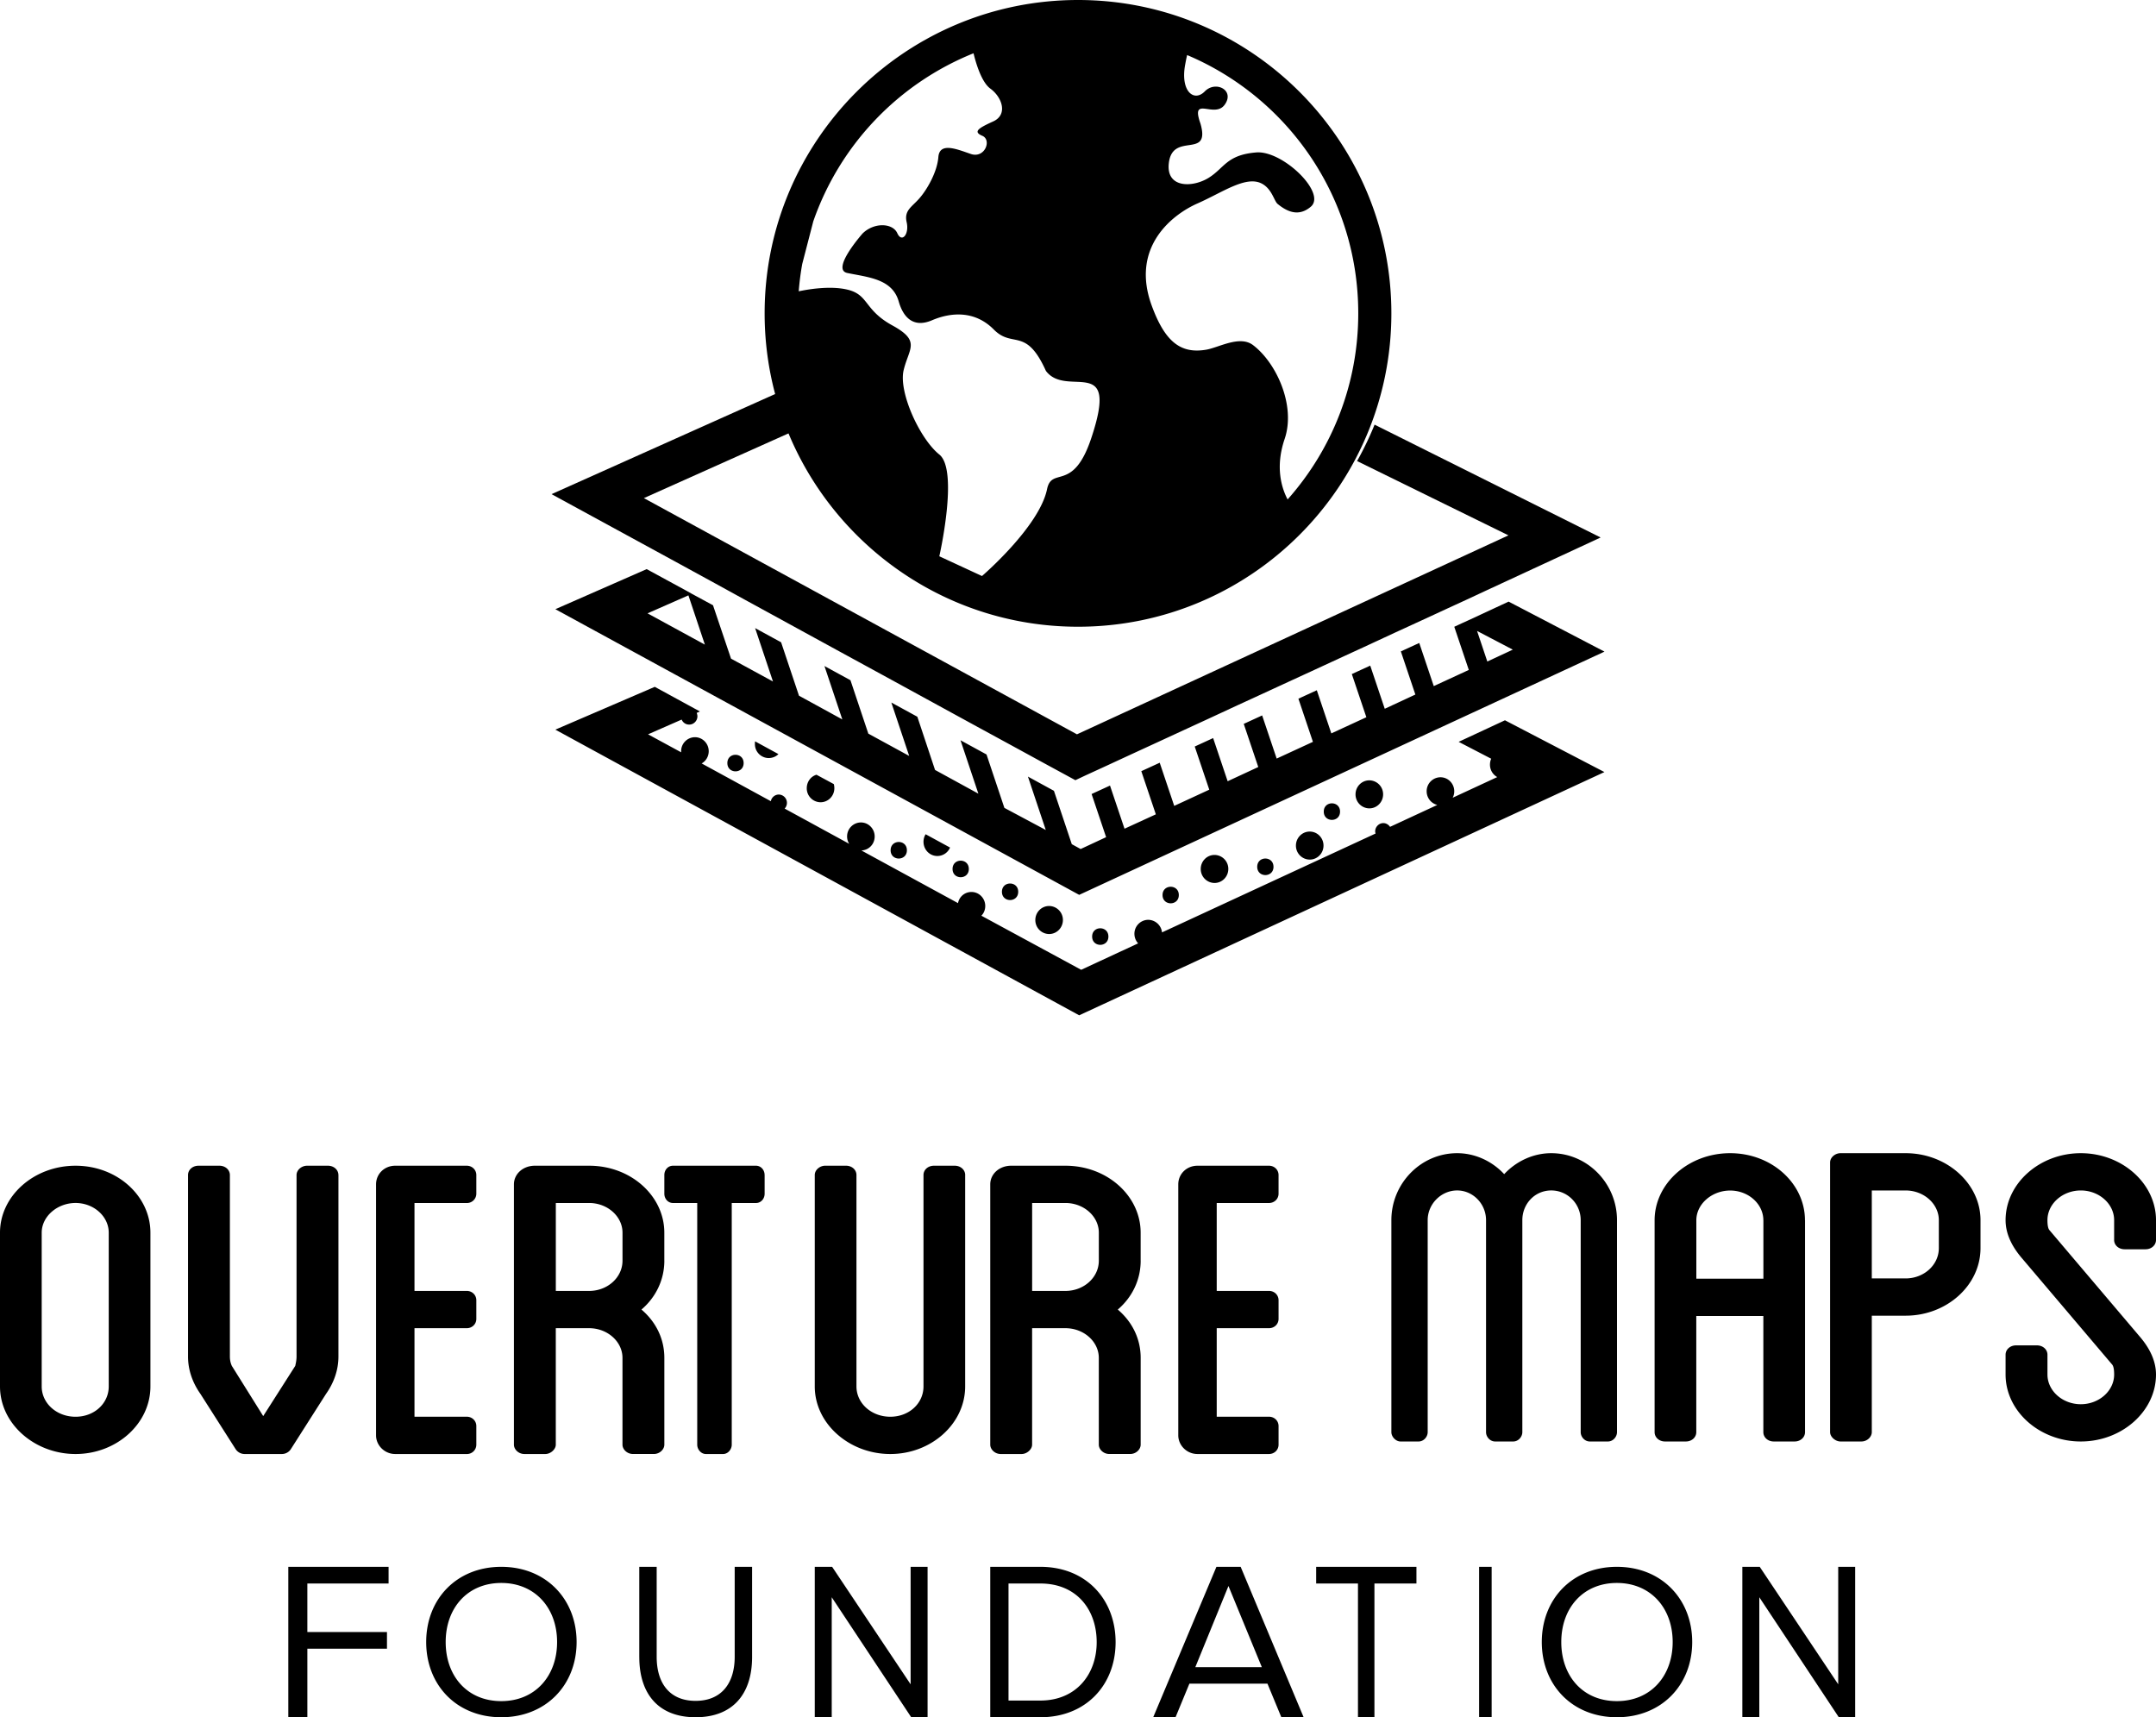<svg xmlns="http://www.w3.org/2000/svg" width="172" height="137" viewBox="0 0 172 137"><title>Untitled 8</title><g fill="#000" fill-rule="evenodd"><path d="M94.708 4.393c8.027 3.39 13.65 11.333 13.65 20.605 0 5.706-2.13 10.901-5.636 14.847-.453-.86-1.015-2.53-.24-4.816.912-2.669-.654-6.086-2.52-7.498-1.058-.804-2.73.196-3.724.365-2.041.354-3.29-.623-4.345-3.482-1.752-4.731 1.681-7.327 3.658-8.192 1.973-.87 3.825-2.216 5.083-1.59.84.418 1.006 1.405 1.293 1.639.806.66 1.708 1.018 2.648.218 1.277-1.089-2.249-4.501-4.354-4.328-2.382.193-2.547 1.261-3.817 2.037-1.277.78-3.412.822-3.154-1.214.317-2.503 3.344-.239 2.522-3.12-.821-2.307 1.117-.365 1.936-1.517.82-1.151-.723-1.941-1.589-1.06-.86.882-1.96.005-1.571-2.118.089-.487.122-.618.158-.778zm-17.043-.147c.178.745.626 2.298 1.338 2.82.947.69 1.42 2.077.235 2.62-1.184.537-1.638.824-.868 1.15.767.329.197 1.832-.927 1.445-1.123-.384-2.486-.963-2.583.251-.098 1.214-.914 2.615-1.528 3.308-.614.696-1.215.95-1 1.893.218.947-.384 1.678-.748.87-.365-.81-1.832-.884-2.762.016 0 0-2.564 2.887-1.223 3.16 1.666.346 3.587.463 4.1 2.276.336 1.177 1.104 2.154 2.644 1.5 1.537-.656 3.433-.789 4.942.736s2.556-.246 4.154 3.297c1.673 2.231 5.928-1.485 3.602 5.418-1.448 4.299-3.13 2.176-3.51 4.02-.622 3.01-5.191 6.929-5.191 6.929l-3.404-1.576s1.562-6.866 0-8.118c-1.564-1.255-3.267-4.986-2.846-6.729.416-1.743 1.395-2.313-.894-3.567-2.288-1.253-1.868-2.451-3.599-2.86-1.404-.334-3.218-.005-3.877.135q.086-1.103.279-2.176l.884-3.41A22.38 22.38 0 0 1 77.666 4.25zM86 0C72.21 0 61 11.21 61 24.998S72.21 50 86.001 50 111 38.79 111 24.998 99.792 0 86.001 0"/><path fill-rule="nonzero" d="m120.064 57.465 7.933 4.13L86.094 81l-41.79-22.79 7.933-3.415 3.599 1.965-.254.114c.027.087.056.173.056.273 0 .358-.296.66-.65.66a.64.64 0 0 1-.607-.4L51.7 58.584l2.64 1.434v-.086a1.11 1.11 0 0 1 1.1-1.119c.607 0 1.1.502 1.1 1.119 0 .416-.226.788-.564.974l5.519 3.013c.056-.301.325-.531.636-.531a.663.663 0 0 1 .466 1.12l5.152 2.812a1.07 1.07 0 0 1-.17-.588 1.11 1.11 0 0 1 1.1-1.118c.607 0 1.1.501 1.1 1.118s-.466 1.089-1.058 1.118l7.707 4.201c.098-.516.535-.89 1.073-.89.607 0 1.1.502 1.1 1.119 0 .3-.112.573-.31.774l7.962 4.315 4.544-2.108a1.13 1.13 0 0 1-.296-.76 1.11 1.11 0 0 1 1.1-1.119 1.12 1.12 0 0 1 1.101 1.004l17.035-7.887c-.013-.057-.029-.114-.029-.173 0-.358.296-.66.65-.66.226 0 .423.13.536.3l3.769-1.748a1.12 1.12 0 0 1-.848-1.091 1.11 1.11 0 0 1 1.1-1.118c.608 0 1.101.501 1.101 1.118q0 .28-.127.517l3.556-1.649a1.13 1.13 0 0 1-.579-.99c0-.173.03-.33.099-.474l-2.597-1.348 3.695-1.72zm-22.072 11.86a1.11 1.11 0 0 0-1.1-1.119c-.607 0-1.1.501-1.1 1.118a1.11 1.11 0 0 0 1.1 1.119c.607 0 1.1-.502 1.1-1.119m7.594-1.864c0-.618-.493-1.118-1.1-1.118s-1.1.501-1.1 1.118a1.11 1.11 0 0 0 1.1 1.118c.607 0 1.1-.5 1.1-1.118m4.755-4.087a1.11 1.11 0 0 0-1.1-1.118c-.608 0-1.1.501-1.1 1.118a1.11 1.11 0 0 0 1.1 1.118c.607 0 1.1-.5 1.1-1.118M84.796 73.398a1.11 1.11 0 0 0-1.1-1.118c-.608 0-1.1.5-1.1 1.118a1.11 1.11 0 0 0 1.1 1.118c.607 0 1.1-.501 1.1-1.118m-23.47-12.922c.296 0 .578-.114.775-.315l-1.862-1.017c-.014.07-.014.143-.014.216a1.11 1.11 0 0 0 1.1 1.118zm13.45 7.815a1.1 1.1 0 0 0 1.016-.674l-1.947-1.061c-.112.173-.17.387-.17.601 0 .63.493 1.134 1.1 1.134zm-10.415-5.406a1.11 1.11 0 0 0 1.1 1.118c.608 0 1.101-.5 1.101-1.118 0-.114-.013-.216-.042-.33l-1.383-.747c-.45.13-.776.559-.776 1.075zm63.637-10.898L86.095 71.391l-41.789-22.79 7.283-3.197 3.218 1.75.38.215 1.695.918 1.438 4.26 3.346 1.822-1.425-4.26 2.074 1.133 1.426 4.26 3.457 1.893-1.425-4.26 2.075 1.133 1.425 4.26 3.26 1.779-1.425-4.26 2.075 1.133 1.412 4.245 3.457 1.892-1.425-4.26 2.075 1.134 1.425 4.26 3.303 1.764-1.425-4.26 2.075 1.134 1.425 4.258.706.387 2.032-.947-1.158-3.442 1.468-.674 1.158 3.442 2.499-1.147-1.159-3.443 1.468-.674 1.158 3.443L96.472 63l-1.159-3.443 1.468-.674 1.158 3.443 2.443-1.134-1.159-3.442 1.468-.674 1.159 3.442 2.892-1.334-1.158-3.443 1.468-.673 1.158 3.442 2.795-1.29-1.16-3.444 1.469-.673 1.158 3.442 2.442-1.134-1.157-3.442 1.467-.674 1.158 3.442 2.795-1.29-1.159-3.443.62-.287.848-.387 2.866-1.334L128 51.984zm-76.34-3.055 4.574 2.495-1.313-3.93zm66.996 3.843 2.033-.947-2.85-1.491zm-24.611 18.63c0-.88-1.298-.88-1.298 0s1.298.88 1.298 0m-5.618 3.313c0-.88-1.297-.88-1.297 0s1.297.88 1.297 0M72.35 67.833c0-.88-1.298-.88-1.298 0s1.298.88 1.298 0m4.94 1.491c0-.88-1.297-.88-1.297 0s1.298.88 1.298 0m-17.966-8.447c0-.88-1.298-.88-1.298 0s1.298.88 1.298 0m42.27 8.276c0-.88-1.297-.88-1.297 0s1.298.88 1.298 0m5.309-4.403c0-.88-1.298-.88-1.298 0s1.298.88 1.298 0M81.23 71.146c0-.88-1.298-.88-1.298 0s1.298.88 1.298 0m28.43-37.267q-.132.33-.275.653-.046.107-.094.213a25 25 0 0 1-1.027 2.038l12.076 5.927-34.423 15.874-34.55-18.845 12.511-5.599-.023-.059a27.622 27.622 0 0 1-.509-1.344 25.607 25.607 0 0 1-.534-1.733V31L44 39.423l9.47 5.162 3.597 1.965 2.4 1.319 2.075 1.134 3.457 1.892 2.075 1.134 3.26 1.778 2.075 1.134 3.458 1.892 2.075 1.134 3.318 1.807 2.075 1.134 2.456 1.334.79-.373 1.469-.674 2.483-1.148L92 59.373l2.795-1.29 1.467-.675 2.442-1.133 1.468-.674 2.893-1.334 1.468-.674 2.795-1.291 1.467-.674 2.443-1.134 1.468-.674 2.117-.975.676-.314 1.468-.674 1.567-.731 9.16-4.245-18.031-9.002zM12 98.343v12.266C12 113.583 9.3 116 6.027 116S0 113.583 0 110.609V98.343C0 95.415 2.7 93 6.027 93S12 95.415 12 98.343m-3.325 0c0-1.3-1.194-2.37-2.648-2.37s-2.7 1.07-2.7 2.37v12.266c0 1.347 1.194 2.418 2.7 2.418s2.648-1.07 2.648-2.418zM27 93.745v14.48c0 1.07-.365 2.095-.991 2.98l-2.817 4.423a.86.86 0 0 1-.731.372h-2.922a.86.86 0 0 1-.73-.372l-2.818-4.423c-.627-.885-.991-1.91-.991-2.98v-14.48c0-.42.364-.745.835-.745h1.67c.468 0 .835.325.835.745v14.48c0 .278.052.513.156.745l2.503 4.004 2.555-4.004c.052-.232.104-.467.104-.745v-14.48c0-.42.417-.745.835-.745h1.67c.469 0 .835.325.835.745zM33.067 95.972v7.015h4.166c.43 0 .767.325.767.744v1.488c0 .42-.335.743-.767.743h-4.166v7.062h4.166c.43 0 .767.325.767.745v1.487a.746.746 0 0 1-.767.744h-5.7c-.862 0-1.533-.698-1.533-1.487V94.488c0-.837.671-1.488 1.533-1.488h5.7c.43 0 .767.325.767.744v1.487a.746.746 0 0 1-.767.745h-4.166zM53 100.572c0 1.532-.679 2.927-1.826 3.903 1.147.976 1.826 2.323 1.826 3.856v6.923c0 .371-.364.744-.835.744h-1.67c-.469 0-.835-.37-.835-.744v-6.923c0-1.3-1.2-2.369-2.66-2.369h-2.66v9.294c0 .371-.416.744-.835.744h-1.67c-.469 0-.835-.37-.835-.744V94.488c0-.837.731-1.488 1.67-1.488H47c3.339 0 5.998 2.415 5.998 5.342v2.23zm-3.338-2.23c0-1.3-1.2-2.368-2.66-2.368h-2.66v7.015h2.66c1.46 0 2.66-1.068 2.66-2.415v-2.232M61 93.744v1.487c0 .418-.3.744-.688.744h-1.935v19.281c0 .371-.3.744-.689.744h-1.376c-.387 0-.689-.37-.689-.744V95.975h-1.935c-.386 0-.688-.325-.688-.744v-1.487c0-.42.3-.744.688-.744h6.622c.386 0 .688.325.688.744zM76.998 93.744v16.865c0 2.974-2.7 5.391-5.972 5.391S65 113.583 65 110.61V93.743c0-.42.415-.744.832-.744h1.663c.466 0 .831.325.831.744v16.865c0 1.347 1.194 2.418 2.7 2.418 1.505 0 2.648-1.069 2.648-2.418V93.744c0-.42.363-.744.831-.744h1.663c.467 0 .832.325.832.744zM91 100.572c0 1.532-.679 2.927-1.826 3.903 1.147.976 1.826 2.323 1.826 3.856v6.923c0 .371-.365.744-.835.744h-1.67c-.468 0-.835-.37-.835-.744v-6.923c0-1.3-1.2-2.369-2.661-2.369h-2.66v9.294c0 .371-.416.744-.834.744h-1.67c-.469 0-.835-.37-.835-.744V94.488c0-.837.73-1.488 1.67-1.488h4.329c3.338 0 5.999 2.415 5.999 5.342v2.23zm-3.338-2.23c0-1.3-1.2-2.368-2.661-2.368h-2.66v7.015h2.66c1.46 0 2.661-1.068 2.661-2.415v-2.232M97.067 95.972v7.015h4.165c.431 0 .768.325.768.744v1.488c0 .42-.335.743-.768.743h-4.165v7.062h4.165c.431 0 .768.325.768.745v1.487c0 .417-.335.744-.768.744h-5.699c-.862 0-1.533-.698-1.533-1.487V94.488c0-.837.671-1.488 1.533-1.488h5.7c.43 0 .767.325.767.744v1.487c0 .418-.335.745-.768.745h-4.165zM129 97.343v16.913c0 .371-.315.744-.724.744h-1.448c-.406 0-.724-.37-.724-.744V97.343c0-1.3-1.04-2.37-2.35-2.37s-2.306 1.07-2.306 2.37v16.913c0 .371-.316.744-.724.744h-1.448c-.406 0-.724-.37-.724-.744V97.343c0-1.3-1.04-2.37-2.305-2.37s-2.35 1.07-2.35 2.37v16.913c0 .371-.317.744-.724.744h-1.45c-.36 0-.723-.37-.723-.744V97.343c0-2.928 2.351-5.343 5.247-5.343 1.447 0 2.804.65 3.753 1.673.95-1.022 2.306-1.673 3.753-1.673 2.895 0 5.247 2.415 5.247 5.343M144 97.354v16.9c0 .42-.363.746-.831.746h-1.663c-.467 0-.831-.325-.831-.745v-9.267h-5.35v9.267c0 .418-.362.745-.831.745h-1.663c-.467 0-.831-.325-.831-.745V97.354c0-2.934 2.7-5.354 6.025-5.354s5.97 2.42 5.97 5.354zm-3.324 0c0-1.304-1.193-2.374-2.648-2.374-1.453 0-2.699 1.07-2.699 2.374v4.656h5.35v-4.656zM158 97.344v2.23c0 2.973-2.7 5.39-5.973 5.39h-2.7v9.292c0 .371-.363.744-.831.744h-1.665c-.414 0-.831-.37-.831-.744V92.744c0-.42.416-.744.831-.744h5.196c3.272 0 5.973 2.415 5.973 5.342zm-3.325 0c0-1.3-1.194-2.369-2.648-2.369h-2.7v7.016h2.7c1.454 0 2.648-1.069 2.648-2.416v-2.231M168.66 98.922v-1.58c0-1.3-1.2-2.368-2.66-2.368-1.462 0-2.66 1.068-2.66 2.369q0 .604.155.79l7.253 8.55q1.252 1.488 1.252 2.975c0 2.927-2.713 5.342-6 5.342s-6-2.417-6-5.342v-1.58c0-.419.365-.745.835-.745h1.67c.47 0 .836.325.836.744v1.58c0 1.3 1.2 2.37 2.66 2.37s2.66-1.07 2.66-2.37q0-.604-.156-.79l-7.253-8.55Q160 98.829 160 97.343c0-2.928 2.713-5.343 6-5.343 3.29 0 6 2.415 6 5.343v1.58c0 .416-.365.743-.835.743h-1.67c-.47 0-.836-.325-.836-.744M23 137v-12h8v1.33h-6.48v3.87h6.352v1.33H24.52V137h-1.518zM34 131c0-3.426 2.426-6 5.99-6s6.01 2.574 6.01 6-2.444 6-6.01 6-5.99-2.574-5.99-6m10.443 0c0-2.712-1.756-4.713-4.453-4.713s-4.435 2-4.435 4.713 1.719 4.714 4.435 4.714c2.717 0 4.453-2.018 4.453-4.714M51 132.21V125h1.388v7.176c0 2.156 1.072 3.517 3.103 3.517s3.121-1.361 3.121-3.517V125H60v7.194c0 2.933-1.52 4.806-4.507 4.806-2.988 0-4.491-1.89-4.491-4.79zM72.695 137l-6.342-9.572V137H65v-12h1.386l6.261 9.372V125H74v12zM79 137v-12h4c3.65 0 6 2.607 6 6.009 0 3.4-2.352 5.991-6 5.991zm8.491-5.991c0-2.59-1.597-4.678-4.49-4.678h-2.544v9.337H83c2.842 0 4.491-2.087 4.491-4.66M102.222 137l-1.108-2.68h-6.226L93.781 137H92l5.043-12h1.933L104 137h-1.78zm-4.219-10.471-2.644 6.476h5.307zM108.335 137v-10.67H105V125h8v1.33h-3.351V137h-1.312zM118 137v-12h1v12zM123 131c0-3.426 2.426-6 5.99-6s6.01 2.574 6.01 6-2.444 6-6.01 6-5.99-2.574-5.99-6m10.442 0c0-2.712-1.755-4.713-4.453-4.713-2.696 0-4.434 2-4.434 4.713s1.719 4.714 4.434 4.714c2.717 0 4.453-2.018 4.453-4.714M146.695 137l-6.342-9.572V137H139v-12h1.387l6.261 9.372V125H148v12z"/></g></svg>